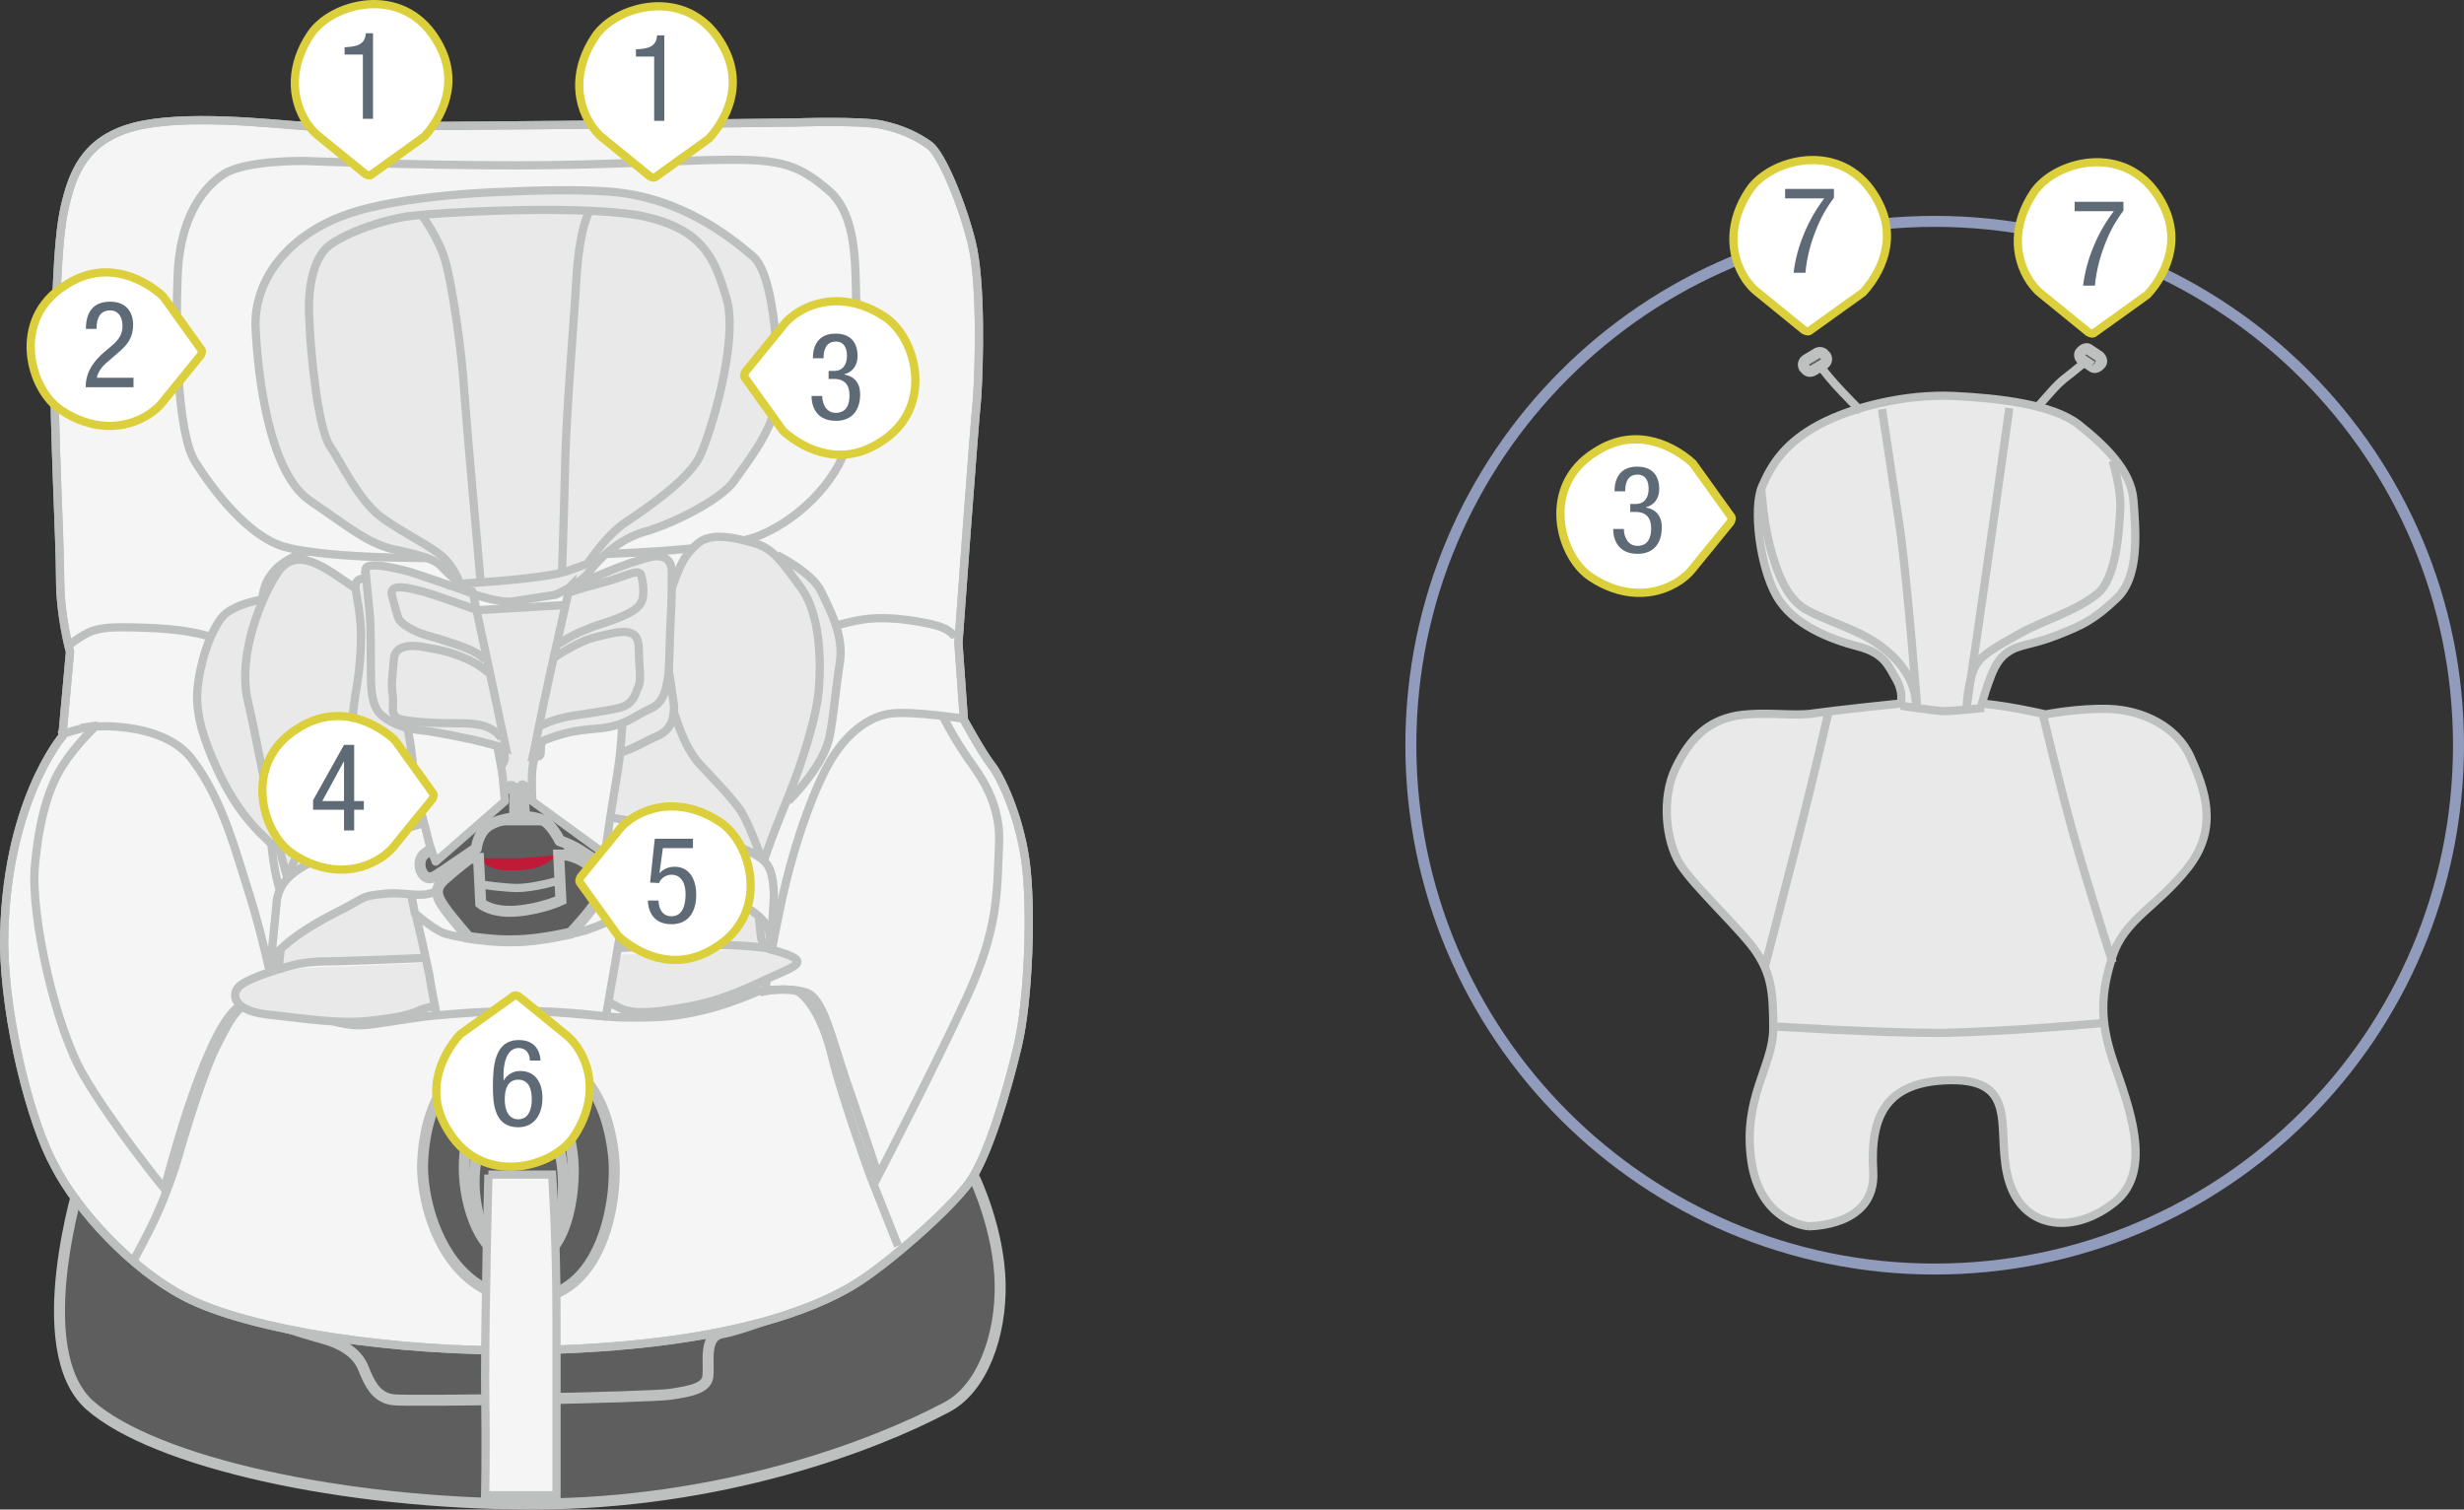 <?xml version="1.0" encoding="UTF-8"?>
<!DOCTYPE svg PUBLIC "-//W3C//DTD SVG 1.1//EN" "http://www.w3.org/Graphics/SVG/1.1/DTD/svg11.dtd">
<!-- Creator: CorelDRAW 2018 (64-Bit) -->
<svg xmlns="http://www.w3.org/2000/svg" xml:space="preserve" width="78.31mm" height="47.974mm" version="1.1" style="shape-rendering:geometricPrecision; text-rendering:geometricPrecision; image-rendering:optimizeQuality; fill-rule:evenodd; clip-rule:evenodd"
viewBox="0 0 89097.82 54583.05"
 xmlns:xlink="http://www.w3.org/1999/xlink">
 <rect x="0" y="0" width="89097.82" height="54583.05" fill="#333333" stroke="none"/>
 <defs>
  <style type="text/css">
   <![CDATA[
    .str5 {stroke:#DBD03B;stroke-width:297.87;stroke-miterlimit:10}
    .str1 {stroke:#BEBFBF;stroke-width:297.87;stroke-miterlimit:4}
    .str6 {stroke:#919BBC;stroke-width:397.08;stroke-miterlimit:10}
    .str0 {stroke:#BEBFBF;stroke-width:397.08;stroke-miterlimit:10}
    .str4 {stroke:#BEBFBF;stroke-width:297.87;stroke-linejoin:round;stroke-miterlimit:4}
    .str2 {stroke:#BEBFBF;stroke-width:297.87;stroke-linecap:round;stroke-linejoin:round;stroke-miterlimit:4}
    .str3 {stroke:#BEBFBF;stroke-width:397.08;stroke-linecap:round;stroke-linejoin:round;stroke-miterlimit:10}
    .fil1 {fill:none;fill-rule:nonzero}
    .fil6 {fill:#5E6A75;fill-rule:nonzero}
    .fil0 {fill:#5F5E5E;fill-rule:nonzero}
    .fil4 {fill:#BF1A38;fill-rule:nonzero}
    .fil3 {fill:#E9E9E9;fill-rule:nonzero}
    .fil2 {fill:whitesmoke;fill-rule:nonzero}
    .fil5 {fill:white;fill-rule:nonzero}
   ]]>
  </style>
 </defs>
 <g id="Слой_x0020_1">
  <path class="fil0" d="M2928.6 42630.53l32323.44 0c0,0 873.57,1826.56 913.28,3772.36 39.71,1866.38 -635.33,3812.07 -1945.8,4487.21 -2620.72,1389.77 -8140.34,3494.4 -14970.32,3494.4 -6830.09,0 -13660.07,-1509.01 -16002.95,-3573.82 -2263.35,-2025.21 -317.66,-8180.16 -317.66,-8180.16z"/>
  <path class="fil1 str0" d="M2928.6 42630.53l32323.44 0c0,0 873.57,1826.56 913.28,3772.36 39.71,1866.38 -635.33,3812.07 -1945.8,4487.21 -2620.72,1389.77 -8140.34,3494.4 -14970.32,3494.4 -6830.09,0 -13660.07,-1509.01 -16002.95,-3573.82 -2263.35,-2025.21 -317.66,-8180.16 -317.66,-8180.16z"/>
  <path class="fil0" d="M8964.42 47554.53c0,0 2104.63,675.03 2700.25,833.86 595.62,158.83 1230.94,476.49 1469.3,1072.11 238.25,595.62 476.49,1072.23 1072.11,1151.64 595.62,79.42 9252.27,-79.42 10046.43,-198.65 794.16,-119.12 1350.18,-238.25 1350.18,-714.74 39.71,-476.49 -158.83,-1389.77 516.2,-1508.9 675.03,-119.12 2342.88,-754.56 2779.66,-953.1l-19934.14 317.78z"/>
  <path class="fil1 str0" d="M8964.42 47554.53c0,0 2104.63,675.03 2700.25,833.86 595.62,158.83 1230.94,476.49 1469.3,1072.11 238.25,595.62 476.49,1072.23 1072.11,1151.64 595.62,79.42 9252.27,-79.42 10046.43,-198.65 794.16,-119.12 1350.18,-238.25 1350.18,-714.74 39.71,-476.49 -158.83,-1389.77 516.2,-1508.9 675.03,-119.12 2342.88,-754.56 2779.66,-953.1"/>
  <path class="fil2" d="M10870.51 4549.22c1111.82,79.42 17869.22,-119.12 17869.22,-119.12 0,0 2382.47,-79.42 3137.03,79.42 754.45,158.83 1310.36,436.79 1747.15,754.45 436.79,357.37 1151.64,2064.92 1509.01,3494.4 357.37,1429.6 277.95,4447.51 198.54,5638.74 -119.12,1151.53 -675.03,8855.19 -675.03,8855.19l198.54 2779.66c0,0 675.03,1230.94 992.7,1628.14 317.66,397.08 992.7,1786.85 1230.94,3454.7 238.25,1667.73 119.12,5043.12 -277.95,6710.85 -397.08,1667.84 -1072.11,3971.01 -1747.15,4924 -714.86,992.7 -3057.62,3057.62 -4288.68,3772.36 -1230.94,714.74 -4367.98,2184.05 -11674.56,2303.17 -4725.35,79.42 -10086.14,-714.74 -12429.01,-1945.8 -1905.98,-992.7 -3851.78,-3097.33 -4685.64,-4725.35 -873.57,-1588.43 -1786.97,-5241.66 -1826.67,-7981.62 0,-5082.83 2104.63,-7544.83 2104.63,-7544.83l277.95 -3057.62c0,0 -357.37,-1270.65 -357.37,-2620.83 0,-1389.77 -238.25,-5757.87 -198.54,-7624.14 39.71,-1866.38 79.42,-4566.63 357.37,-5797.57 277.95,-1231.06 714.74,-2462 2501.71,-2938.49 1786.85,-476.61 4963.6,-119.12 6035.82,-39.71z"/>
  <path class="fil1 str1" d="M10870.51 4549.22c1111.82,79.42 17869.22,-119.12 17869.22,-119.12 0,0 2382.47,-79.42 3137.03,79.42 754.45,158.83 1310.36,436.79 1747.15,754.45 436.79,357.37 1151.64,2064.92 1509.01,3494.4 357.37,1429.6 277.95,4447.51 198.54,5638.74 -119.12,1151.53 -675.03,8855.19 -675.03,8855.19l198.54 2779.66c0,0 675.03,1230.94 992.7,1628.14 317.66,397.08 992.7,1786.85 1230.94,3454.7 238.25,1667.73 119.12,5043.12 -277.95,6710.85 -397.08,1667.84 -1072.11,3971.01 -1747.15,4924 -714.86,992.7 -3057.62,3057.62 -4288.68,3772.36 -1230.94,714.74 -4367.98,2184.05 -11674.56,2303.17 -4725.35,79.42 -10086.14,-714.74 -12429.01,-1945.8 -1905.98,-992.7 -3851.78,-3097.33 -4685.64,-4725.35 -873.57,-1588.43 -1786.97,-5241.66 -1826.67,-7981.62 0,-5082.83 2104.63,-7544.83 2104.63,-7544.83l277.95 -3057.62c0,0 -357.37,-1270.65 -357.37,-2620.83 0,-1389.77 -238.25,-5757.87 -198.54,-7624.14 39.71,-1866.38 79.42,-4566.63 357.37,-5797.57 277.95,-1231.06 714.74,-2462 2501.71,-2938.49 1786.85,-476.61 4963.6,-119.12 6035.82,-39.71z"/>
  <path class="fil1 str1" d="M3444.8 26270.21c0,0 2501.71,-198.54 3534.23,1231.06 1072.11,1429.48 1548.61,3295.87 2064.81,4923.89 516.2,1628.14 953.1,3851.89 953.1,3851.89 0,0 -913.39,-278.07 -1469.3,198.54 -1230.94,1111.82 -2581.12,6512.32 -2581.12,6512.32 0,0 -1905.98,-2342.88 -2938.49,-4129.84 -1032.4,-1786.85 -1905.98,-5797.57 -1747.15,-7544.72 158.83,-1747.26 516.2,-2859.08 992.7,-3613.53 476.49,-754.56 1191.24,-1429.6 1191.24,-1429.6z"/>
  <path class="fil1 str1" d="M2134.44 26587.88c0,0 754.45,-277.95 1389.77,-357.37"/>
  <path class="fil1 str1" d="M11029.34 5819.87c0,0 -2144.34,-39.71 -2938.49,476.49 -794.16,516.2 -1588.43,1628.14 -1667.84,3653.24 -79.42,2025.21 -39.71,5678.45 635.44,6750.68 675.03,1072.11 1905.98,2660.54 3176.74,3057.62 1230.94,357.37 4129.73,476.49 7187.35,397.08 3057.62,-79.42 8418.41,-119.12 10046.43,-794.16 1628.14,-675.15 3017.91,-2263.46 3216.45,-3573.93 198.54,-1310.36 317.66,-3216.45 277.95,-4725.35 -39.71,-1509.01 39.71,-3256.16 -992.7,-4169.55 -1072.11,-913.28 -1667.84,-1151.53 -3891.48,-1111.82 -1032.52,0 -4129.84,198.54 -7346.29,198.54 -3851.78,0 -7703.55,-158.83 -7703.55,-158.83z"/>
  <path class="fil1 str1" d="M2491.81 23331.72c0,0 436.79,-357.37 833.86,-516.2 397.08,-119.12 675.15,-158.83 1866.38,-119.12 1310.36,39.71 2064.92,198.54 2620.83,397.08 595.62,238.25 1230.94,833.86 1429.48,952.99 198.54,119.12 397.08,238.25 397.08,238.25"/>
  <path class="fil1 str1" d="M11148.46 19956.44c0,0 -1747.26,317.66 -1667.84,1985.51 79.42,1667.73 79.42,3375.28 198.54,5678.45 119.12,2303.06 -158.83,6512.32 2660.54,6393.19 2819.37,-119.12 4010.72,-39.71 6671.15,-198.54 2660.54,-158.83 5479.91,-317.66 6313.89,-436.79 873.57,-119.12 2303.06,-794.27 2303.06,-3017.91 0,-2303.17 -198.54,-5916.81 -277.95,-7624.25 -79.42,-1707.55 -39.71,-2541.42 -1469.19,-2938.49"/>
  <path class="fil1 str1" d="M34100.4 25912.84c0,0 317.66,635.33 714.86,1230.94 357.37,595.73 1389.77,1628.14 1310.36,3375.39 -79.42,1747.15 0,3017.91 -1191.24,5599.03 -1191.35,2581.01 -3176.74,6393.19 -3176.74,6393.19 0,0 -595.73,-1826.67 -1151.64,-3414.99 -555.91,-1628.14 -833.86,-3017.91 -1469.19,-3216.56 -675.03,-198.54 -1469.3,-39.71 -1469.3,-39.71 0,0 119.12,-1032.4 595.62,-3256.16 476.61,-2223.64 1270.77,-4328.27 1866.38,-5241.66 595.62,-913.28 1350.18,-1469.19 2144.34,-1548.61 794.16,-79.42 2620.83,198.54 2620.83,198.54"/>
  <path class="fil1 str1" d="M34537.3 23053.76c0,0 -119.24,-317.66 -833.98,-476.49 -714.74,-158.83 -1707.44,-317.66 -2620.83,-158.83 -1310.36,238.25 -3732.65,1151.53 -3732.65,1151.53"/>
  <path class="fil1 str1" d="M4874.39 45489.61c0,0 476.49,-873.69 714.74,-1389.89 238.25,-516.2 595.62,-1350.07 913.28,-2462 317.66,-1111.82 913.39,-2978.2 1310.47,-3772.36 397.08,-754.45 714.74,-1548.61 1429.48,-1707.44 714.86,-158.95 953.1,158.83 953.1,158.83 0,0 595.62,277.95 1111.82,397.08 516.2,119.12 1230.94,476.49 2184.05,317.66 952.99,-119.12 2422.18,-436.79 4606.22,-476.49 2184.05,-39.71 3494.4,238.25 4685.75,238.25 1230.94,0 1707.44,-39.71 2700.25,-277.95 992.7,-238.25 1945.68,-675.15 1945.68,-675.15 0,0 1191.35,-158.83 1469.3,39.71 277.95,198.65 833.86,833.98 1191.24,2342.88 357.37,1469.3 1389.89,4328.38 1389.89,4328.38l992.7 2501.71"/>
  <path class="fil1 str1" d="M10870.51 4549.22c1111.82,79.42 17869.22,-119.12 17869.22,-119.12 0,0 2382.47,-79.42 3137.03,79.42 754.45,158.83 1310.36,436.79 1747.15,754.45 436.79,357.37 1151.64,2064.92 1509.01,3494.4 357.37,1429.6 277.95,4447.51 198.54,5638.74 -119.12,1151.53 -675.03,8855.19 -675.03,8855.19l198.54 2779.66c0,0 675.03,1230.94 992.7,1628.14 317.66,397.08 992.7,1786.85 1230.94,3454.7 238.25,1667.73 119.12,5043.12 -277.95,6710.85 -397.08,1667.84 -1072.11,3971.01 -1747.15,4924 -714.86,992.7 -3057.62,3057.62 -4288.68,3772.36 -1230.94,714.74 -4367.98,2184.05 -11674.56,2303.17 -4725.35,79.42 -10086.14,-714.74 -12429.01,-1945.8 -1905.98,-992.7 -3851.78,-3097.33 -4685.64,-4725.35 -873.57,-1588.43 -1786.97,-5241.66 -1826.67,-7981.62 0,-5082.83 2104.63,-7544.83 2104.63,-7544.83l277.95 -3057.62c0,0 -357.37,-1270.65 -357.37,-2620.83 0,-1389.77 -238.25,-5757.87 -198.54,-7624.14 39.71,-1866.38 79.42,-4566.63 357.37,-5797.57 277.95,-1231.06 714.74,-2462 2501.71,-2938.49 1786.85,-476.61 4963.6,-119.12 6035.82,-39.71z"/>
  <path class="fil0" d="M18693.18 37984.49c2660.54,0 3335.57,2303.17 3494.52,3812.18 158.83,1508.9 -357.48,5162.13 -3137.15,5162.13 -2779.55,0 -3772.36,-3057.62 -3772.36,-4804.76 39.71,-1786.97 754.45,-4169.55 3414.99,-4169.55z"/>
  <path class="fil1 str0" d="M18693.18 37984.49c2660.54,0 3335.57,2303.17 3494.52,3812.18 158.83,1508.9 -357.48,5162.13 -3137.15,5162.13 -2779.55,0 -3772.36,-3057.62 -3772.36,-4804.76 39.71,-1786.97 754.45,-4169.55 3414.99,-4169.55z"/>
  <path class="fil1 str0" d="M18732.89 39294.96c1509.01,0 1906.09,1628.02 1985.51,2700.25 79.42,1072.11 -198.54,3653.24 -1786.97,3653.24 -1588.31,0 -2144.22,-2144.34 -2144.22,-3414.99 0,-1270.77 436.79,-2938.49 1945.68,-2938.49z"/>
  <path class="fil1 str0" d="M18732.89 40168.53c1270.77,0 1588.43,1429.48 1628.14,2342.88 79.42,913.28 -158.83,3176.74 -1469.3,3176.74 -1310.36,0 -1747.15,-1866.38 -1747.15,-2938.49 0,-1072.23 357.37,-2581.12 1588.31,-2581.12z"/>
  <path class="fil2" d="M17660.78 42471.7l2303.17 0c0,0 158.83,2183.93 158.83,5122.54 0,2938.49 0,6472.61 0,6472.61l-2581.12 0c0,0 39.71,-1310.47 0,-4169.55 0,-2859.08 119.12,-7425.6 119.12,-7425.6z"/>
  <path class="fil1 str1" d="M17660.78 42471.7l2303.17 0c0,0 158.83,2183.93 158.83,5122.54 0,2938.49 0,6472.61 0,6472.61l-2581.12 0c0,0 39.71,-1310.47 0,-4169.55 0,-2859.08 119.12,-7425.6 119.12,-7425.6z"/>
  <path class="fil3" d="M10076.35 30797.14c-357.48,-476.49 -1389.89,-1032.52 -2342.88,-3256.16 -277.95,-635.44 -675.03,-1628.14 -595.62,-2581.12 79.42,-953.1 436.79,-2064.92 873.57,-2620.83 397.08,-516.2 1548.61,-675.03 1548.61,-675.03l516.32 9133.15z"/>
  <path class="fil1 str1" d="M10076.35 30797.14c-357.48,-476.49 -1389.89,-1032.52 -2342.88,-3256.16 -277.95,-635.44 -675.03,-1628.14 -595.62,-2581.12 79.42,-953.1 436.79,-2064.92 873.57,-2620.83 397.08,-516.2 1548.61,-675.03 1548.61,-675.03"/>
  <path class="fil3" d="M28104.28 20075.56c0,0 1270.77,635.33 1588.43,1310.36 317.66,675.15 833.86,1588.43 675.03,2581.12 -158.83,992.81 -238.25,2104.63 -397.08,2779.66 -277.95,1072.23 -1469.19,2223.75 -1469.19,2223.75l-397.19 -8894.9z"/>
  <path class="fil1 str1" d="M28104.28 20075.56c0,0 1270.77,635.33 1588.43,1310.36 317.66,675.15 833.86,1588.43 675.03,2581.12 -158.83,992.81 -238.25,2104.63 -397.08,2779.66 -277.95,1072.23 -1469.19,2223.75 -1469.19,2223.75"/>
  <path class="fil3" d="M18574.06 21743.41c516.2,-79.42 1509.01,-238.36 1509.01,-238.36 0,0 913.28,-397.08 1230.94,-833.86 317.66,-436.79 1032.52,-1151.53 1945.8,-1429.48 913.28,-238.25 2819.37,-1151.64 3295.87,-1866.38 476.49,-675.03 1389.77,-1826.67 1508.9,-2859.08 119.12,-1032.4 0,-4526.92 -833.86,-5241.66 -833.86,-714.74 -2620.83,-2144.34 -5162.25,-2342.88 -1508.9,-119.12 -3732.65,0 -3732.65,0 0,0 -3732.65,79.42 -5837.28,833.98 -2104.52,754.45 -3335.57,2382.58 -3256.16,4090.02 79.42,1707.55 476.49,5201.96 1945.8,6234.36 1508.9,1032.52 2064.92,1509.01 2938.49,1747.26 873.57,198.54 1548.61,317.66 1866.27,675.03 317.78,357.37 1072.23,952.99 1072.23,952.99 0,0 992.7,357.48 1508.9,278.07z"/>
  <path class="fil1 str1" d="M18574.06 21743.41c516.2,-79.42 1509.01,-238.36 1509.01,-238.36 0,0 913.28,-397.08 1230.94,-833.86 317.66,-436.79 1032.52,-1151.53 1945.8,-1429.48 913.28,-238.25 2819.37,-1151.64 3295.87,-1866.38 476.49,-675.03 1389.77,-1826.67 1508.9,-2859.08 119.12,-1032.4 0,-4526.92 -833.86,-5241.66 -833.86,-714.74 -2620.83,-2144.34 -5162.25,-2342.88 -1508.9,-119.12 -3732.65,0 -3732.65,0 0,0 -3732.65,79.42 -5837.28,833.98 -2104.52,754.45 -3335.57,2382.58 -3256.16,4090.02 79.42,1707.55 476.49,5201.96 1945.8,6234.36 1508.9,1032.52 2064.92,1509.01 2938.49,1747.26 873.57,198.54 1548.61,317.66 1866.27,675.03 317.78,357.37 1072.23,952.99 1072.23,952.99 0,0 992.7,357.48 1508.9,278.07z"/>
  <path class="fil3" d="M14881.11 7805.38c-992.7,119.12 -2342.88,595.62 -2978.2,1072.11 -595.62,476.49 -794.16,1588.43 -714.74,2739.96 39.71,1151.53 317.66,3931.19 754.45,4526.92 397.08,595.62 1032.52,1945.68 1826.67,2541.3 794.16,595.73 1945.68,1111.93 2342.88,1548.72 397.08,436.79 516.2,873.57 516.2,873.57 0,0 1310.36,-79.42 2064.81,-158.83 714.86,-79.42 1429.6,-158.83 1866.38,-317.66 436.79,-158.83 675.03,-238.25 675.03,-238.25 0,0 675.03,-1032.4 1389.89,-1508.9 714.74,-476.61 2223.64,-1509.01 2660.54,-2342.88 397.08,-794.27 1429.48,-4209.26 992.7,-5718.16 -436.79,-1509.01 -873.57,-2620.83 -3295.87,-3057.62 -2422.29,-357.37 -7108.05,-79.42 -8100.74,39.71z"/>
  <path class="fil1 str1" d="M14881.11 7805.38c-992.7,119.12 -2342.88,595.62 -2978.2,1072.11 -595.62,476.49 -794.16,1588.43 -714.74,2739.96 39.71,1151.53 317.66,3931.19 754.45,4526.92 397.08,595.62 1032.52,1945.68 1826.67,2541.3 794.16,595.73 1945.68,1111.93 2342.88,1548.72 397.08,436.79 516.2,873.57 516.2,873.57 0,0 1310.36,-79.42 2064.81,-158.83 714.86,-79.42 1429.6,-158.83 1866.38,-317.66 436.79,-158.83 675.03,-238.25 675.03,-238.25 0,0 675.03,-1032.4 1389.89,-1508.9 714.74,-476.61 2223.64,-1509.01 2660.54,-2342.88 397.08,-794.27 1429.48,-4209.26 992.7,-5718.16 -436.79,-1509.01 -873.57,-2620.83 -3295.87,-3057.62 -2422.29,-357.37 -7108.05,-79.42 -8100.74,39.71z"/>
  <path class="fil3" d="M15238.49 7765.67c0,0 635.33,833.86 873.69,1707.44 238.25,833.98 595.62,3256.16 675.03,4685.75 119.12,1628.02 595.62,6909.39 595.62,6909.39l-2144.34 -13302.59z"/>
  <path class="fil1 str1" d="M15238.49 7765.67c0,0 635.33,833.86 873.69,1707.44 238.25,833.98 595.62,3256.16 675.03,4685.75 119.12,1628.02 595.62,6909.39 595.62,6909.39"/>
  <path class="fil3" d="M21314.01 7646.55c0,0 -357.37,516.2 -476.49,2501.71 -79.42,1429.48 -357.37,4725.35 -397.08,6472.61 -39.71,1747.15 -119.12,4129.73 -119.12,4129.73l992.7 -13104.05z"/>
  <path class="fil1 str1" d="M21314.01 7646.55c0,0 -357.37,516.2 -476.49,2501.71 -79.42,1429.48 -357.37,4725.35 -397.08,6472.61 -39.71,1747.15 -119.12,4129.73 -119.12,4129.73"/>
  <path class="fil3" d="M17303.41 22061.07l-3097.33 -119.12 -1310.47 -635.44c0,0 -277.95,-198.54 -873.57,-595.62 -635.33,-397.08 -1429.48,-833.86 -1985.39,0 -556.02,833.86 -1469.3,2938.49 -1072.23,4646.05 397.08,1747.15 516.2,2620.83 833.86,4010.61 158.95,675.03 278.07,1231.06 397.19,1667.84 119.12,476.49 198.54,714.74 198.54,714.74l-317.66 3295.87c0,0 -953.1,277.95 -1350.18,555.91 -397.08,277.95 -357.37,913.39 873.57,1072.23 1469.3,158.83 2620.83,357.37 3732.77,238.25 1111.82,-119.12 1548.61,-238.25 1866.27,-397.08 198.54,-79.42 436.79,-119.12 436.79,-119.12l6154.94 -198.54c0,0 198.54,0 595.73,238.25 516.2,277.95 1429.48,158.83 2501.59,-39.71 1072.23,-198.54 1906.09,-556.02 2660.54,-913.39 754.45,-357.37 1389.89,-555.91 1270.77,-754.45 -119.12,-198.54 -833.98,-357.37 -953.1,-397.08 -119.12,-39.71 -317.66,-119.12 -357.37,-516.2 -39.71,-397.08 -119.12,-913.39 -119.12,-1588.43 0,-675.03 595.62,-2144.34 1111.93,-3414.99 516.2,-1270.65 1032.4,-2898.79 1111.82,-3931.19 79.42,-1032.52 39.71,-2660.54 -635.33,-3613.64 -714.86,-952.99 -992.81,-1429.48 -1707.55,-1628.02 -675.03,-198.54 -1548.61,-397.08 -2025.21,0 -476.49,397.08 -635.33,794.16 -794.16,1191.24 -158.83,397.08 -277.95,833.98 -277.95,833.98l-4169.44 238.25 -2700.25 158.83z"/>
  <path class="fil1 str1" d="M17303.41 22061.07l-3097.33 -119.12 -1310.47 -635.44c0,0 -277.95,-198.54 -873.57,-595.62 -635.33,-397.08 -1429.48,-833.86 -1985.39,0 -556.02,833.86 -1469.3,2938.49 -1072.23,4646.05 397.08,1747.15 516.2,2620.83 833.86,4010.61 158.95,675.03 278.07,1231.06 397.19,1667.84 119.12,476.49 198.54,714.74 198.54,714.74l-317.66 3295.87c0,0 -953.1,277.95 -1350.18,555.91 -397.08,277.95 -357.37,913.39 873.57,1072.23 1469.3,158.83 2620.83,357.37 3732.77,238.25 1111.82,-119.12 1548.61,-238.25 1866.27,-397.08 198.54,-79.42 436.79,-119.12 436.79,-119.12l6154.94 -198.54c0,0 198.54,0 595.73,238.25 516.2,277.95 1429.48,158.83 2501.59,-39.71 1072.23,-198.54 1906.09,-556.02 2660.54,-913.39 754.45,-357.37 1389.89,-555.91 1270.77,-754.45 -119.12,-198.54 -833.98,-357.37 -953.1,-397.08 -119.12,-39.71 -317.66,-119.12 -357.37,-516.2 -39.71,-397.08 -119.12,-913.39 -119.12,-1588.43 0,-675.03 595.62,-2144.34 1111.93,-3414.99 516.2,-1270.65 1032.4,-2898.79 1111.82,-3931.19 79.42,-1032.52 39.71,-2660.54 -635.33,-3613.64 -714.86,-952.99 -992.81,-1429.48 -1707.55,-1628.02 -675.03,-198.54 -1548.61,-397.08 -2025.21,0 -476.49,397.08 -635.33,794.16 -794.16,1191.24 -158.83,397.08 -277.95,833.98 -277.95,833.98l-4169.44 238.25 -2700.25 158.83z"/>
  <path class="fil3" d="M10354.31 31789.83c0,0 595.62,-1469.19 1032.4,-2064.92 436.79,-595.62 1191.24,-1429.48 1508.9,-2104.52 1111.93,-2501.71 1350.18,-5638.74 1350.18,-5638.74l-3891.48 9808.18z"/>
  <path class="fil1 str1" d="M10354.31 31789.83c0,0 595.62,-1469.19 1032.4,-2064.92 436.79,-595.62 1191.24,-1429.48 1508.9,-2104.52 1111.93,-2501.71 1350.18,-5638.74 1350.18,-5638.74"/>
  <path class="fil3" d="M23696.6 21743.41c0,0 397.08,3137.03 675.03,4010.61 277.95,873.57 555.91,1508.9 1032.52,1985.51 476.49,516.2 1032.4,1072.11 1389.77,1588.31 397.08,675.03 635.33,1509.01 873.57,1985.51l-3970.9 -9569.93z"/>
  <path class="fil1 str1" d="M23696.6 21743.41c0,0 397.08,3137.03 675.03,4010.61 277.95,873.57 555.91,1508.9 1032.52,1985.51 476.49,516.2 1032.4,1072.11 1389.77,1588.31 397.08,675.03 635.33,1509.01 873.57,1985.51"/>
  <path class="fil2" d="M27786.62 34291.54c0,0 -754.45,-119.12 -1707.44,-119.12 -953.1,0 -2898.79,39.71 -7068.34,277.95 -4169.44,238.25 -6988.81,317.66 -7505.01,317.66 -833.86,39.71 -1389.77,277.95 -1389.77,277.95l17670.56 -754.45z"/>
  <path class="fil1 str1" d="M27786.62 34291.54c0,0 -754.45,-119.12 -1707.44,-119.12 -953.1,0 -2898.79,39.71 -7068.34,277.95 -4169.44,238.25 -6988.81,317.66 -7505.01,317.66 -833.86,39.71 -1389.77,277.95 -1389.77,277.95"/>
  <path class="fil2" d="M22902.44 31472.17c0,0 -277.95,1230.94 -357.37,1747.26 -119.12,555.91 -119.12,516.2 -277.95,1469.19 -158.95,913.28 -357.48,2064.92 -357.48,2064.92 0,0 -1469.19,-198.54 -3017.91,-198.54 -1548.61,0 -3097.33,158.83 -3097.33,158.83 0,0 -198.54,-953.1 -277.95,-1509.01 -119.12,-555.91 -317.66,-1469.19 -476.49,-2104.63 -158.83,-675.03 -317.66,-1548.61 -317.66,-1548.61l1389.89 -714.74 5559.21 0 1231.06 635.33z"/>
  <path class="fil1 str2" d="M22902.44 31472.17c0,0 -277.95,1230.94 -357.37,1747.26 -119.12,555.91 -119.12,516.2 -277.95,1469.19 -158.95,913.28 -357.48,2064.92 -357.48,2064.92 0,0 -1469.19,-198.54 -3017.91,-198.54 -1548.61,0 -3097.33,158.83 -3097.33,158.83 0,0 -198.54,-953.1 -277.95,-1509.01 -119.12,-555.91 -317.66,-1469.19 -476.49,-2104.63 -158.83,-675.03 -317.66,-1548.61 -317.66,-1548.61l1389.89 -714.74 5559.21 0 1231.06 635.33z"/>
  <path class="fil2" d="M15000.24 33020.78c0,0 635.33,556.02 1032.4,714.86 397.19,158.83 1707.55,317.66 2541.42,317.66 833.98,0 2422.29,-317.66 2779.66,-476.49 357.37,-119.12 1191.35,-476.61 1270.77,-635.44 79.42,-198.54 119.12,-516.2 158.83,-873.57 39.71,-317.66 79.42,-516.2 79.42,-516.2l-1350.18 -357.37 0 1270.65 -1826.56 794.27 -1747.26 39.71 -1707.44 -516.32 -317.78 -754.45 -158.83 -357.37 -675.03 238.25 -238.25 277.95 158.83 833.86z"/>
  <path class="fil1 str2" d="M15000.24 33020.78c0,0 635.33,556.02 1032.4,714.86 397.19,158.83 1707.55,317.66 2541.42,317.66 833.98,0 2422.29,-317.66 2779.66,-476.49 357.37,-119.12 1191.35,-476.61 1270.77,-635.44 79.42,-198.54 119.12,-516.2 158.83,-873.57 39.71,-317.66 79.42,-516.2 79.42,-516.2l-1350.18 -357.37 0 1270.65 -1826.56 794.27 -1747.26 39.71 -1707.44 -516.32 -317.78 -754.45 -158.83 -357.37 -675.03 238.25 -238.25 277.95 158.83 833.86z"/>
  <path class="fil2" d="M15317.9 29764.62c0,0 -992.7,277.95 -1667.73,516.32 -635.33,238.25 -1866.38,675.03 -2342.88,873.57 -436.79,198.54 -913.28,516.2 -1111.82,873.57 -198.54,357.37 -198.54,635.33 -198.54,675.03l-238.36 2422.29c0,0 0,-317.66 238.36,-635.33 238.25,-317.66 992.7,-913.28 2104.52,-1469.3 1111.93,-555.91 913.39,-595.62 1548.72,-675.03 635.33,-79.42 754.45,-39.71 1310.36,0 555.91,39.71 833.86,-79.42 913.28,-277.95 79.42,-198.54 119.12,-317.66 119.12,-317.66l-675.03 -1985.51z"/>
  <path class="fil1 str2" d="M15317.9 29764.62c0,0 -992.7,277.95 -1667.73,516.32 -635.33,238.25 -1866.38,675.03 -2342.88,873.57 -436.79,198.54 -913.28,516.2 -1111.82,873.57 -198.54,357.37 -198.54,635.33 -198.54,675.03l-238.36 2422.29c0,0 0,-317.66 238.36,-635.33 238.25,-317.66 992.7,-913.28 2104.52,-1469.3 1111.93,-555.91 913.39,-595.62 1548.72,-675.03 635.33,-79.42 754.45,-39.71 1310.36,0 555.91,39.71 833.86,-79.42 913.28,-277.95 79.42,-198.54 119.12,-317.66 119.12,-317.66"/>
  <path class="fil2" d="M22108.17 29566.08c0,0 1469.3,238.25 2342.88,436.79 873.69,198.54 2104.63,516.32 2581.12,754.56 476.49,238.25 714.74,397.08 833.86,754.45 119.12,357.37 119.12,913.28 119.12,913.28l-119.12 1906.09c0,0 0,-397.08 -79.42,-714.74 -79.42,-277.95 -436.79,-635.44 -992.7,-913.39 -675.03,-317.66 -1985.51,-555.91 -2898.79,-595.62 -913.28,-39.71 -1389.77,39.71 -1747.26,0 -357.37,-39.71 -635.33,-476.49 -635.33,-476.49l595.62 -2064.92z"/>
  <path class="fil1 str2" d="M22108.17 29566.08c0,0 1469.3,238.25 2342.88,436.79 873.69,198.54 2104.63,516.32 2581.12,754.56 476.49,238.25 714.74,397.08 833.86,754.45 119.12,357.37 119.12,913.28 119.12,913.28l-119.12 1906.09c0,0 0,-397.08 -79.42,-714.74 -79.42,-277.95 -436.79,-635.44 -992.7,-913.39 -675.03,-317.66 -1985.51,-555.91 -2898.79,-595.62 -913.28,-39.71 -1389.77,39.71 -1747.26,0 -357.37,-39.71 -635.33,-476.49 -635.33,-476.49"/>
  <polygon class="fil0" points="16906.33,29645.5 20599.27,29645.5 20599.27,33179.72 16906.33,33179.72 "/>
  <polygon class="fil1 str3" points="16906.33,29645.5 20599.27,29645.5 20599.27,33179.72 16906.33,33179.72 "/>
  <path class="fil4" d="M18335.81 31472.17c436.79,0 794.27,0 1111.93,-119.12 317.66,-79.42 714.74,-436.79 714.74,-436.79 0,0 -1191.35,119.12 -1509.01,119.12 -516.2,0 -1350.07,0 -1350.07,0 0,0 317.66,436.79 1032.4,436.79z"/>
  <path class="fil0" d="M16946.04 33894.46c0,0 -595.62,-675.03 -873.57,-1072.23 -278.07,-397.08 -397.19,-675.03 0,-1032.4 397.08,-357.37 913.28,-754.45 913.28,-754.45l317.66 0 79.42 1628.02c0,0 397.08,357.37 1310.36,277.95 913.39,-79.42 1588.43,-397.08 1588.43,-397.08l-79.42 -1628.02 277.95 0c0,0 476.49,79.42 833.86,397.08 357.37,317.66 635.33,714.74 317.66,1191.24 -277.95,476.49 -992.7,1231.06 -992.7,1231.06 0,0 -1151.53,277.95 -1985.51,277.95 -714.74,39.71 -1707.44,-119.12 -1707.44,-119.12z"/>
  <path class="fil1 str0" d="M16946.04 33894.46c0,0 -595.62,-675.03 -873.57,-1072.23 -278.07,-397.08 -397.19,-675.03 0,-1032.4 397.08,-357.37 913.28,-754.45 913.28,-754.45l317.66 0 79.42 1628.02c0,0 397.08,357.37 1310.36,277.95 913.39,-79.42 1588.43,-397.08 1588.43,-397.08l-79.42 -1628.02 277.95 0c0,0 476.49,79.42 833.86,397.08 357.37,317.66 635.33,714.74 317.66,1191.24 -277.95,476.49 -992.7,1231.06 -992.7,1231.06 0,0 -1151.53,277.95 -1985.51,277.95 -714.74,39.71 -1707.44,-119.12 -1707.44,-119.12z"/>
  <path class="fil0" d="M18335.81 28493.97c-198.54,158.83 -2620.83,2104.63 -2978.2,2382.58 -357.37,238.25 -119.12,1111.82 397.08,794.16 198.54,-119.12 1469.3,-992.7 1469.3,-992.7 0,0 39.71,-397.08 277.95,-675.15 277.95,-357.37 1111.82,-436.79 1111.82,-436.79l0 -992.7c0,-39.71 -79.42,-238.25 -277.95,-79.42z"/>
  <path class="fil1 str3" d="M18335.81 28493.97c-198.54,158.83 -2620.83,2104.63 -2978.2,2382.58 -357.37,238.25 -119.12,1111.82 397.08,794.16 198.54,-119.12 1469.3,-992.7 1469.3,-992.7 0,0 39.71,-397.08 277.95,-675.15 277.95,-357.37 1111.82,-436.79 1111.82,-436.79l0 -992.7c0,-39.71 -79.42,-238.25 -277.95,-79.42z"/>
  <path class="fil0" d="M18891.72 28414.55l79.42 1111.82c0,0 317.78,0 635.44,119.12 317.66,119.12 635.33,754.56 635.33,754.56 0,0 476.49,158.83 873.57,436.79 317.66,198.54 555.91,357.37 635.33,397.08 436.9,198.54 714.86,-397.08 516.32,-635.33 -238.36,-238.25 -3375.39,-2184.05 -3375.39,-2184.05z"/>
  <path class="fil1 str3" d="M18891.72 28414.55l79.42 1111.82c0,0 317.78,0 635.44,119.12 317.66,119.12 635.33,754.56 635.33,754.56 0,0 476.49,158.83 873.57,436.79 317.66,198.54 555.91,357.37 635.33,397.08 436.9,198.54 714.86,-397.08 516.32,-635.33 -238.36,-238.25 -3375.39,-2184.05 -3375.39,-2184.05z"/>
  <path class="fil1 str2" d="M17422.53 31988.37c0,0 833.86,119.12 1270.65,119.12 635.44,0 1548.72,-277.95 1548.72,-277.95"/>
  <path class="fil3" d="M14682.58 20988.84c0,0 -1230.94,-79.42 -1469.19,-79.42 -198.54,0 -397.19,79.42 -357.48,357.37 39.71,317.66 198.65,992.81 198.65,1707.55 0,714.74 -79.42,1469.19 -198.65,2104.63 -79.42,635.33 -317.66,1508.9 556.02,1866.27 873.57,357.37 2382.47,635.44 3057.62,794.27 675.03,158.83 1270.65,158.83 1429.48,79.42 158.83,-79.42 357.37,-198.54 357.37,-436.79 0,-119.24 -1191.24,-5996.23 -1191.24,-5996.23 0,0 -1866.38,-436.79 -2382.58,-397.08z"/>
  <path class="fil1 str1" d="M14682.58 20988.84c0,0 -1230.94,-79.42 -1469.19,-79.42 -198.54,0 -397.19,79.42 -357.48,357.37 39.71,317.66 198.65,992.81 198.65,1707.55 0,714.74 -79.42,1469.19 -198.65,2104.63 -79.42,635.33 -317.66,1508.9 556.02,1866.27 873.57,357.37 2382.47,635.44 3057.62,794.27 675.03,158.83 1270.65,158.83 1429.48,79.42 158.83,-79.42 357.37,-198.54 357.37,-436.79 0,-119.24 -1191.24,-5996.23 -1191.24,-5996.23 0,0 -1866.38,-436.79 -2382.58,-397.08z"/>
  <path class="fil2" d="M14682.58 25992.26c0,0 119.12,714.74 158.83,913.28 39.71,198.54 158.83,1548.72 277.95,1985.51 79.42,436.79 277.95,1072.11 357.37,1429.6 79.42,357.37 277.95,833.86 277.95,833.86l2501.71 -2184.05c0,0 -39.71,-476.49 -79.42,-873.57 -39.71,-397.08 -317.66,-1707.55 -317.66,-1707.55l-3176.74 -397.08z"/>
  <path class="fil1 str2" d="M14682.58 25992.26c0,0 119.12,714.74 158.83,913.28 39.71,198.54 158.83,1548.72 277.95,1985.51 79.42,436.79 277.95,1072.11 357.37,1429.6 79.42,357.37 277.95,833.86 277.95,833.86l2501.71 -2184.05c0,0 -39.71,-476.49 -79.42,-873.57 -39.71,-397.08 -317.66,-1707.55 -317.66,-1707.55l-3176.74 -397.08z"/>
  <path class="fil3" d="M13213.38 20591.76c0,0 119.12,1270.77 158.83,1628.14 39.71,357.37 39.71,1667.73 39.71,2104.52 0,436.9 0,1191.35 357.37,1509.01 238.25,238.25 714.74,476.49 1310.36,555.91 476.49,39.71 1270.77,198.54 1826.67,317.66 436.79,79.42 1389.77,357.37 1389.77,357.37l-1191.24 -5599.03c0,0 -1786.97,-635.33 -2303.17,-794.16 -476.49,-119.12 -1548.61,-397.08 -1588.31,-79.42z"/>
  <path class="fil1 str1" d="M13213.38 20591.76c0,0 119.12,1270.77 158.83,1628.14 39.71,357.37 39.71,1667.73 39.71,2104.52 0,436.9 0,1191.35 357.37,1509.01 238.25,238.25 714.74,476.49 1310.36,555.91 476.49,39.71 1270.77,198.54 1826.67,317.66 436.79,79.42 1389.77,357.37 1389.77,357.37l-1191.24 -5599.03c0,0 -1786.97,-635.33 -2303.17,-794.16 -476.49,-119.12 -1548.61,-397.08 -1588.31,-79.42z"/>
  <path class="fil3" d="M23974.55 22894.93c0,0 357.37,2263.46 397.08,2620.83 0,357.37 -39.71,873.57 -635.33,1111.82 -555.91,238.25 -952.99,555.91 -1707.55,675.03 -754.45,119.24 -1191.24,317.78 -1786.85,278.07 -635.33,-39.71 -992.7,-158.83 -992.7,-158.83l158.83 -675.15 4566.52 -3851.78z"/>
  <path class="fil1 str1" d="M23974.55 22894.93c0,0 357.37,2263.46 397.08,2620.83 0,357.37 -39.71,873.57 -635.33,1111.82 -555.91,238.25 -952.99,555.91 -1707.55,675.03 -754.45,119.24 -1191.24,317.78 -1786.85,278.07 -635.33,-39.71 -992.7,-158.83 -992.7,-158.83l158.83 -675.15 4566.52 -3851.78z"/>
  <path class="fil2" d="M22505.36 26111.38c0,0 -39.71,952.99 -158.83,1707.55 -119.12,714.74 -317.78,1945.68 -357.48,2263.35 -39.71,317.78 -119.12,794.27 -119.12,794.27l-2620.72 -1906.09c0,0 -39.71,-714.74 0,-1151.53 39.71,-436.79 317.66,-1231.06 317.66,-1231.06l2938.49 -476.49z"/>
  <path class="fil1 str2" d="M22505.36 26111.38c0,0 -39.71,952.99 -158.83,1707.55 -119.12,714.74 -317.78,1945.68 -357.48,2263.35 -39.71,317.78 -119.12,794.27 -119.12,794.27l-2620.72 -1906.09c0,0 -39.71,-714.74 0,-1151.53 39.71,-436.79 317.66,-1231.06 317.66,-1231.06"/>
  <path class="fil3" d="M20599.27 21227.09c0,0 992.7,-397.08 1469.19,-595.62 476.61,-198.54 953.1,-357.37 1389.89,-476.49 436.79,-119.12 833.86,0 833.86,516.2 0,555.91 0,1032.52 -39.71,1707.55 -39.71,675.03 -39.71,1508.9 -79.42,1985.39 -79.42,476.61 -119.12,1032.52 -675.03,1270.77 -555.91,238.25 -873.57,635.33 -1945.8,714.74 -1072.11,79.42 -1469.19,277.95 -1826.56,397.08 -357.37,119.12 39.71,714.86 -397.08,595.62 -158.83,39.82 1270.65,-6115.24 1270.65,-6115.24z"/>
  <path class="fil1 str1" d="M20599.27 21227.09c0,0 992.7,-397.08 1469.19,-595.62 476.61,-198.54 953.1,-357.37 1389.89,-476.49 436.79,-119.12 833.86,0 833.86,516.2 0,555.91 0,1032.52 -39.71,1707.55 -39.71,675.03 -39.71,1508.9 -79.42,1985.39 -79.42,476.61 -119.12,1032.52 -675.03,1270.77 -555.91,238.25 -873.57,635.33 -1945.8,714.74 -1072.11,79.42 -1469.19,277.95 -1826.56,397.08 -357.37,119.12 39.71,714.86 -397.08,595.62 -158.83,39.82 1270.65,-6115.24 1270.65,-6115.24z"/>
  <path class="fil1 str4" d="M17144.58 22021.36c0,0 -1429.6,-516.32 -1866.38,-635.44 -476.49,-119.12 -1191.24,-317.66 -1111.82,119.12 119.12,436.9 198.54,794.27 277.95,913.39 79.42,119.12 436.79,397.08 992.7,555.91 595.62,158.83 1429.6,436.79 1707.55,595.62 317.66,158.83 397.08,317.66 397.08,317.66"/>
  <path class="fil1 str4" d="M17660.78 24324.42c0,0 -397.08,-357.37 -833.86,-516.2 -436.79,-198.54 -913.39,-317.66 -1429.6,-397.08 -516.2,-119.12 -1111.82,-79.42 -1151.53,397.08 -39.71,476.49 -119.12,992.81 -39.71,1350.18 39.71,357.37 -119.12,714.74 238.25,833.86 357.37,119.12 1389.77,158.83 1906.09,158.83 516.2,0 952.99,0 1310.36,158.83 357.37,158.83 476.49,397.08 476.49,397.08"/>
  <path class="fil1 str4" d="M20480.15 21465.34c397.08,-158.83 1032.4,-317.66 1588.31,-476.49 556.02,-158.83 1032.52,-436.79 1111.93,-198.54 79.42,238.25 119.12,714.74 39.71,913.39 -79.42,198.54 -198.54,357.37 -754.45,595.62 -556.02,238.25 -635.44,198.54 -1310.47,476.49 -675.03,277.95 -794.16,436.79 -992.7,516.2"/>
  <path class="fil1 str4" d="M20043.36 23768.51c317.66,-198.54 952.99,-595.62 1429.48,-714.74 476.49,-119.12 953.1,-238.25 1191.35,-198.54 238.25,39.71 436.79,119.12 436.79,675.03 0,595.62 119.12,1072.23 -39.71,1350.18 -119.12,277.95 -158.83,635.33 -833.86,754.45 -635.44,119.12 -675.15,119.12 -1469.3,238.25 -794.16,119.12 -1270.65,397.08 -1270.65,397.08"/>
  <path class="fil5" d="M5946.51 10783.58c-39.71,-79.42 -119.12,-119.12 -198.54,-198.54 -397.08,-317.66 -1786.85,-1310.47 -3375.28,-277.95 -1985.51,1230.94 -1310.36,3772.36 -158.83,4526.81 1072.11,714.74 2263.46,754.45 3216.45,119.12 158.83,-119.12 317.66,-238.25 436.79,-397.08l1389.89 -1707.55c39.71,-79.42 79.42,-158.83 0,-238.25l-1310.47 -1826.56z"/>
  <path class="fil1 str5" d="M5946.51 10783.58c-39.71,-79.42 -119.12,-119.12 -198.54,-198.54 -397.08,-317.66 -1786.85,-1310.47 -3375.28,-277.95 -1985.51,1230.94 -1310.36,3772.36 -158.83,4526.81 1072.11,714.74 2263.46,754.45 3216.45,119.12 158.83,-119.12 317.66,-238.25 436.79,-397.08l1389.89 -1707.55c39.71,-79.42 79.42,-158.83 0,-238.25l-1310.47 -1826.56z"/>
  <path class="fil5" d="M16707.79 37349.16c-79.42,39.71 -119.12,119.12 -198.54,198.54 -317.66,397.08 -1310.47,1786.97 -277.95,3375.28 1230.94,1985.51 3772.36,1310.47 4526.81,158.83 714.74,-1072.11 754.45,-2263.46 119.12,-3216.45 -119.12,-158.83 -238.25,-317.66 -397.08,-436.79l-1707.55 -1389.77c-79.42,-39.82 -158.83,-79.53 -238.25,0l-1826.56 1310.36z"/>
  <path class="fil1 str5" d="M16707.79 37349.16c-79.42,39.71 -119.12,119.12 -198.54,198.54 -317.66,397.08 -1310.47,1786.97 -277.95,3375.28 1230.94,1985.51 3772.36,1310.47 4526.81,158.83 714.74,-1072.11 754.45,-2263.46 119.12,-3216.45 -119.12,-158.83 -238.25,-317.66 -397.08,-436.79l-1707.55 -1389.77c-79.42,-39.82 -158.83,-79.53 -238.25,0l-1826.56 1310.36z"/>
  <path class="fil5" d="M14325.2 26826.12c-39.71,-79.42 -119.12,-119.12 -198.54,-198.54 -397.08,-317.66 -1786.97,-1310.36 -3375.28,-277.95 -1985.51,1231.06 -1310.47,3772.36 -158.83,4526.92 1072.11,714.74 2263.35,754.45 3216.45,119.12 158.83,-119.12 317.66,-238.25 436.79,-397.08l1389.77 -1707.55c39.71,-79.42 79.42,-158.83 0,-238.25l-1310.36 -1826.67z"/>
  <path class="fil1 str5" d="M14325.2 26826.12c-39.71,-79.42 -119.12,-119.12 -198.54,-198.54 -397.08,-317.66 -1786.97,-1310.36 -3375.28,-277.95 -1985.51,1231.06 -1310.47,3772.36 -158.83,4526.92 1072.11,714.74 2263.35,754.45 3216.45,119.12 158.83,-119.12 317.66,-238.25 436.79,-397.08l1389.77 -1707.55c39.71,-79.42 79.42,-158.83 0,-238.25l-1310.36 -1826.67z"/>
  <path class="fil5" d="M22306.82 33775.34c39.71,79.42 119.12,119.12 198.54,198.54 397.08,317.66 1786.85,1310.36 3375.28,277.95 1985.39,-1231.06 1310.36,-3772.36 158.83,-4526.92 -1072.23,-714.74 -2263.46,-754.45 -3216.45,-119.12 -158.83,119.12 -317.66,238.25 -436.79,397.08l-1389.89 1707.55c-39.71,79.42 -79.42,158.83 0,238.25l1310.47 1826.67z"/>
  <path class="fil1 str5" d="M22306.82 33775.34c39.71,79.42 119.12,119.12 198.54,198.54 397.08,317.66 1786.85,1310.36 3375.28,277.95 1985.39,-1231.06 1310.36,-3772.36 158.83,-4526.92 -1072.23,-714.74 -2263.46,-754.45 -3216.45,-119.12 -158.83,119.12 -317.66,238.25 -436.79,397.08l-1389.89 1707.55c-39.71,79.42 -79.42,158.83 0,238.25l1310.47 1826.67z"/>
  <path class="fil5" d="M15278.19 4986.01c79.42,-39.71 119.12,-119.12 198.54,-198.54 317.66,-397.08 1310.47,-1747.26 277.95,-3375.39 -1230.94,-1985.39 -3772.36,-1310.36 -4526.81,-158.83 -714.74,1072.23 -754.45,2263.46 -119.12,3216.56 119.12,158.83 238.25,317.66 397.08,436.79l1707.55 1389.77c79.42,39.71 158.83,79.42 238.25,0l1826.56 -1310.36z"/>
  <path class="fil1 str5" d="M15278.19 4986.01c79.42,-39.71 119.12,-119.12 198.54,-198.54 317.66,-397.08 1310.47,-1747.26 277.95,-3375.39 -1230.94,-1985.39 -3772.36,-1310.36 -4526.81,-158.83 -714.74,1072.23 -754.45,2263.46 -119.12,3216.56 119.12,158.83 238.25,317.66 397.08,436.79l1707.55 1389.77c79.42,39.71 158.83,79.42 238.25,0l1826.56 -1310.36z"/>
  <path class="fil5" d="M25562.98 5065.42c79.42,-39.71 119.12,-119.12 198.54,-198.54 317.66,-397.08 1310.36,-1747.26 277.95,-3375.28 -1231.06,-1985.51 -3772.36,-1310.47 -4526.92,-158.95 -714.74,1072.23 -754.45,2263.46 -119.12,3216.56 119.12,158.83 238.25,317.66 397.08,436.79l1707.55 1389.77c79.42,39.71 158.83,79.42 238.25,0l1826.67 -1310.36z"/>
  <path class="fil1 str5" d="M25562.98 5065.42c79.42,-39.71 119.12,-119.12 198.54,-198.54 317.66,-397.08 1310.36,-1747.26 277.95,-3375.28 -1231.06,-1985.51 -3772.36,-1310.47 -4526.92,-158.95 -714.74,1072.23 -754.45,2263.46 -119.12,3216.56 119.12,158.83 238.25,317.66 397.08,436.79l1707.55 1389.77c79.42,39.71 158.83,79.42 238.25,0l1826.67 -1310.36z"/>
  <path class="fil5" d="M28263.12 15508.93c39.71,79.42 119.24,119.12 198.65,198.54 397.08,317.78 1786.85,1310.47 3375.28,278.07 1985.39,-1231.06 1310.36,-3772.47 158.83,-4526.92 -1072.23,-714.74 -2263.46,-754.45 -3216.45,-119.12 -158.83,119.12 -317.66,238.25 -436.79,397.08l-1389.89 1707.55c-39.71,79.42 -79.42,158.83 0,238.25l1310.36 1826.56z"/>
  <path class="fil1 str5" d="M28263.12 15508.93c39.71,79.42 119.24,119.12 198.65,198.54 397.08,317.78 1786.85,1310.47 3375.28,278.07 1985.39,-1231.06 1310.36,-3772.47 158.83,-4526.92 -1072.23,-714.74 -2263.46,-754.45 -3216.45,-119.12 -158.83,119.12 -317.66,238.25 -436.79,397.08l-1389.89 1707.55c-39.71,79.42 -79.42,158.83 0,238.25l1310.36 1826.56z"/>
  <path class="fil1 str6" d="M88899.28 26945.25c0,10461.14 -8480.3,18941.44 -18941.33,18941.44 -10461.03,0 -18941.33,-8480.3 -18941.33,-18941.44 0,-10461.03 8480.3,-18941.33 18941.33,-18941.33 10461.03,0 18941.33,8480.3 18941.33,18941.33z"/>
  <path class="fil3" d="M65391.44 44337.97c0,0 -1747.26,-119.12 -2064.92,-2382.47 -317.66,-2263.46 794.16,-3415.1 794.16,-4765.17 0,-1350.18 -79.42,-1945.8 -595.62,-2739.96 -516.2,-794.16 -2263.46,-2382.58 -2779.66,-3216.45 -516.2,-833.86 -675.03,-2382.58 -158.83,-3454.7 516.2,-1072.23 1151.53,-1707.55 2223.75,-1906.09 1072.11,-158.83 2025.1,39.71 2779.66,-79.42 833.86,-119.12 3137.03,-357.37 3137.03,-357.37 0,0 119.12,-397.08 -158.83,-873.57 -277.95,-476.61 -436.9,-953.1 -1389.89,-1191.35 -913.28,-238.25 -2342.88,-754.45 -2938.49,-1826.67 -595.62,-1032.4 -873.57,-3176.74 -516.2,-3970.9 357.37,-833.86 873.57,-1588.31 2064.92,-2223.75 1191.24,-635.33 3137.03,-1111.82 4844.47,-1032.4 1707.55,79.42 3613.53,317.66 4526.92,1032.4 952.99,754.56 1905.98,1667.84 1985.39,2739.96 79.42,1072.23 238.25,2739.96 -595.62,3534.23 -833.86,794.16 -1270.65,992.7 -2184.05,1350.07 -913.28,357.37 -1350.07,317.66 -1747.15,595.62 -436.79,277.95 -595.62,794.16 -714.74,1111.93 -119.12,317.66 -238.25,754.45 -238.25,754.45 0,0 754.45,79.42 1350.07,198.54 635.33,119.12 952.99,198.54 952.99,198.54 0,0 1191.35,-238.25 2303.17,-198.54 1151.53,39.71 2422.29,595.62 2938.49,1747.26 516.2,1151.53 1032.4,2541.3 -79.42,3970.9 -1111.82,1429.48 -2303.17,1866.38 -2739.96,3216.45 -436.79,1350.07 -476.49,2342.88 39.71,3851.78 516.2,1509.01 1469.3,3891.6 39.71,5043.12 -1429.48,1151.53 -3256.16,1032.4 -3812.07,-714.74 -555.91,-1747.26 476.49,-3732.65 -2144.34,-3692.94 -2303.17,39.71 -2898.79,1270.65 -2779.66,3295.87 119.12,2025.1 -2342.76,1985.39 -2342.76,1985.39z"/>
  <path class="fil1 str1" d="M65391.44 44337.97c0,0 -1747.26,-119.12 -2064.92,-2382.47 -317.66,-2263.46 794.16,-3415.1 794.16,-4765.17 0,-1350.18 -79.42,-1945.8 -595.62,-2739.96 -516.2,-794.16 -2263.46,-2382.58 -2779.66,-3216.45 -516.2,-833.86 -675.03,-2382.58 -158.83,-3454.7 516.2,-1072.23 1151.53,-1707.55 2223.75,-1906.09 1072.11,-158.83 2025.1,39.71 2779.66,-79.42 833.86,-119.12 3137.03,-357.37 3137.03,-357.37 0,0 119.12,-397.08 -158.83,-873.57 -277.95,-476.61 -436.9,-953.1 -1389.89,-1191.35 -913.28,-238.25 -2342.88,-754.45 -2938.49,-1826.67 -595.62,-1032.4 -873.57,-3176.74 -516.2,-3970.9 357.37,-833.86 873.57,-1588.31 2064.92,-2223.75 1191.24,-635.33 3137.03,-1111.82 4844.47,-1032.4 1707.55,79.42 3613.53,317.66 4526.92,1032.4 952.99,754.56 1905.98,1667.84 1985.39,2739.96 79.42,1072.23 238.25,2739.96 -595.62,3534.23 -833.86,794.16 -1270.65,992.7 -2184.05,1350.07 -913.28,357.37 -1350.07,317.66 -1747.15,595.62 -436.79,277.95 -595.62,794.16 -714.74,1111.93 -119.12,317.66 -238.25,754.45 -238.25,754.45 0,0 754.45,79.42 1350.07,198.54 635.33,119.12 952.99,198.54 952.99,198.54 0,0 1191.35,-238.25 2303.17,-198.54 1151.53,39.71 2422.29,595.62 2938.49,1747.26 516.2,1151.53 1032.4,2541.3 -79.42,3970.9 -1111.82,1429.48 -2303.17,1866.38 -2739.96,3216.45 -436.79,1350.07 -476.49,2342.88 39.71,3851.78 516.2,1509.01 1469.3,3891.6 39.71,5043.12 -1429.48,1151.53 -3256.16,1032.4 -3812.07,-714.74 -555.91,-1747.26 476.49,-3732.65 -2144.34,-3692.94 -2303.17,39.71 -2898.79,1270.65 -2779.66,3295.87 119.12,2025.1 -2342.76,1985.39 -2342.76,1985.39"/>
  <path class="fil1 str1" d="M63683.88 17653.27c0,0 79.42,1191.35 317.66,2104.63 238.25,913.28 595.62,1866.38 1270.77,2263.46 675.03,397.08 1826.56,714.74 2581.01,1230.94 754.56,516.2 1469.3,1310.47 1429.6,2382.58"/>
  <path class="fil1 str1" d="M68051.86 14794.19c0,0 357.48,2342.88 675.15,4487.21 277.95,2144.22 595.62,6274.07 595.62,6274.07"/>
  <path class="fil1 str1" d="M72658.2 14754.48c0,0 -397.08,2819.37 -675.03,4804.88 -277.95,1985.39 -873.69,6035.82 -873.69,6035.82 0,0 39.71,-873.57 278.07,-1429.6 198.54,-476.49 833.86,-794.16 1667.73,-1270.65 873.57,-476.49 1985.51,-794.16 2739.96,-1389.89 754.45,-555.91 833.86,-2382.47 873.57,-3097.33 39.71,-754.45 -277.95,-1747.15 -277.95,-1747.15"/>
  <path class="fil1 str1" d="M66106.18 25793.72c0,0 -436.79,1945.8 -1032.52,4288.56 -595.62,2342.88 -1270.65,4924 -1270.65,4924"/>
  <path class="fil1 str1" d="M73889.14 25912.84c0,0 516.32,2184.05 1072.23,4209.15 555.91,1985.51 1429.48,4685.75 1429.48,4685.75"/>
  <path class="fil1 str1" d="M64120.67 37110.91c0,0 3653.24,238.25 6035.82,238.25 2422.29,-39.71 5876.99,-357.37 5876.99,-357.37"/>
  <path class="fil1 str1" d="M68727.01 25515.76c0,0 1032.4,158.83 1508.9,198.54 436.79,0 1509.01,-119.12 1509.01,-119.12"/>
  <path class="fil1 str1" d="M65709.1 13086.75c0,0 277.95,397.08 635.33,794.16 357.37,397.08 952.99,992.7 952.99,992.7"/>
  <path class="fil1 str1" d="M73611.19 14794.19c0,0 238.25,-277.95 595.62,-675.03 357.48,-397.08 516.32,-476.49 754.56,-675.03 238.25,-198.54 635.33,-516.32 635.33,-516.32"/>
  <path class="fil0" d="M65947.35 13166.17l-397.08 238.25c-79.42,39.71 -198.54,39.71 -277.95,-79.42l-39.71 -39.71c-39.71,-79.42 -39.71,-198.54 79.42,-277.95l397.08 -238.36c79.42,-39.71 198.54,-39.71 277.95,79.42l39.71 39.71c39.71,79.42 39.71,198.65 -79.42,278.07z"/>
  <path class="fil1 str0" d="M65947.35 13166.17l-397.08 238.25c-79.42,39.71 -198.54,39.71 -277.95,-79.42l-39.71 -39.71c-39.71,-79.42 -39.71,-198.54 79.42,-277.95l397.08 -238.36c79.42,-39.71 198.54,-39.71 277.95,79.42l39.71 39.71c39.71,79.42 39.71,198.65 -79.42,278.07"/>
  <path class="fil0" d="M75636.4 13245.58l-357.37 -238.25c-79.42,-79.53 -119.12,-198.65 -39.71,-278.07l39.71 -39.71c79.42,-79.42 198.54,-119.12 277.95,-39.71l357.37 238.25c79.42,79.42 119.12,198.65 39.71,278.07l-39.71 39.71c-79.42,79.42 -198.54,119.12 -277.95,39.71z"/>
  <path class="fil1 str0" d="M75636.4 13245.58l-357.37 -238.25c-79.42,-79.53 -119.12,-198.65 -39.71,-278.07l39.71 -39.71c79.42,-79.42 198.54,-119.12 277.95,-39.71l357.37 238.25c79.42,79.42 119.12,198.65 39.71,278.07l-39.71 39.71c-79.42,79.42 -198.54,119.12 -277.95,39.71"/>
  <path class="fil5" d="M61261.59 16819.4c-39.71,-79.42 -119.12,-119.12 -198.54,-198.54 -397.08,-317.66 -1786.85,-1310.47 -3375.28,-277.95 -1985.51,1230.94 -1310.36,3772.36 -158.83,4526.81 1072.11,714.74 2263.46,754.56 3216.45,119.12 158.83,-119.12 317.66,-238.25 436.79,-397.08l1389.89 -1707.44c39.71,-79.42 79.42,-158.95 0,-238.36l-1310.47 -1826.56z"/>
  <path class="fil1 str5" d="M61261.59 16819.4c-39.71,-79.42 -119.12,-119.12 -198.54,-198.54 -397.08,-317.66 -1786.85,-1310.47 -3375.28,-277.95 -1985.51,1230.94 -1310.36,3772.36 -158.83,4526.81 1072.11,714.74 2263.46,754.56 3216.45,119.12 158.83,-119.12 317.66,-238.25 436.79,-397.08l1389.89 -1707.44c39.71,-79.42 79.42,-158.95 0,-238.36l-1310.47 -1826.56z"/>
  <path class="fil5" d="M67297.41 10624.75c79.42,-39.71 119.12,-119.12 198.54,-198.54 317.66,-397.19 1310.47,-1747.26 277.95,-3375.39 -1230.94,-1985.39 -3772.36,-1310.36 -4526.81,-158.83 -714.74,1072.23 -754.45,2263.46 -119.12,3216.56 119.12,158.83 238.25,317.66 397.08,436.79l1707.55 1389.77c79.42,39.71 158.83,79.42 238.25,0l1826.56 -1310.36z"/>
  <path class="fil1 str5" d="M67297.41 10624.75c79.42,-39.71 119.12,-119.12 198.54,-198.54 317.66,-397.19 1310.47,-1747.26 277.95,-3375.39 -1230.94,-1985.39 -3772.36,-1310.36 -4526.81,-158.83 -714.74,1072.23 -754.45,2263.46 -119.12,3216.56 119.12,158.83 238.25,317.66 397.08,436.79l1707.55 1389.77c79.42,39.71 158.83,79.42 238.25,0l1826.56 -1310.36z"/>
  <path class="fil5" d="M77582.2 10704.17c79.42,-39.71 119.12,-119.12 198.54,-198.54 317.66,-397.08 1310.36,-1747.26 277.95,-3375.39 -1231.06,-1985.39 -3772.47,-1310.36 -4526.92,-158.83 -714.74,1072.23 -754.45,2263.46 -119.12,3216.56 119.12,158.83 238.25,317.66 397.08,436.79l1707.55 1389.77c79.42,39.71 158.83,79.42 238.25,0l1826.67 -1310.36z"/>
  <path class="fil1 str5" d="M77582.2 10704.17c79.42,-39.71 119.12,-119.12 198.54,-198.54 317.66,-397.08 1310.36,-1747.26 277.95,-3375.39 -1231.06,-1985.39 -3772.47,-1310.36 -4526.92,-158.83 -714.74,1072.23 -754.45,2263.46 -119.12,3216.56 119.12,158.83 238.25,317.66 397.08,436.79l1707.55 1389.77c79.42,39.71 158.83,79.42 238.25,0l1826.67 -1310.36z"/>
  <path class="fil6" d="M13120.77 4295.05l366.81 0 0 -3092.55 -262.03 0c-21.85,441.11 -375.69,484.8 -764.46,506.64l0 262.03 659.67 0 0 2323.88z"/>
  <path class="fil6" d="M23654.27 4370.37l366.81 0 0 -3092.55 -262.03 0c-21.85,441.11 -375.69,484.8 -764.46,506.64l0 262.03 659.67 0 0 2323.88z"/>
  <path class="fil6" d="M3097.67 14000.94l1729.74 0 0 -340.76 -1327.88 0c48.01,-205.25 166,-384.34 336.32,-528.49l436.79 -380.01c345.08,-288.31 541.57,-550.33 541.57,-1017.73 0,-266.46 -113.55,-825.56 -829.88,-825.56 -633.28,0 -878.01,401.86 -878.01,982.8l384.34 0c0,-174.65 13.2,-668.32 489.35,-668.32 332,0 449.87,292.75 449.87,554.77 0,340.65 -161.56,528.49 -410.62,742.5l-253.38 214.01c-345.08,297.07 -668.21,690.28 -668.21,1266.78z"/>
  <path class="fil6" d="M29346.38 14356.49c0,139.72 48.01,860.37 878.01,860.37 593.91,0 877.78,-393.1 877.78,-956.52 0,-432.46 -222.66,-650.8 -572.07,-720.77l0 -8.76c327.56,-82.94 480.36,-349.41 480.36,-663.88 0,-349.52 -148.48,-803.71 -794.84,-803.71 -572.18,0 -821.24,366.81 -821.24,891.09l384.45 0c0,-222.77 43.69,-602.79 445.55,-602.79 296.84,0 401.74,235.74 401.74,515.41 0,310.15 -144.15,546.01 -471.72,546.01l-192.17 0 0 288.31 196.61 0c384.22,0 558.98,222.77 558.98,589.59 0,524.17 -266.35,637.83 -493.45,637.83 -349.41,0 -493.67,-327.56 -493.67,-611.66l-384.34 0 0 39.48z"/>
  <path class="fil6" d="M11321.52 29279.82l1118.19 0 0 746.94 366.93 0 0 -746.94 349.52 0 0 -314.48 -349.52 0 0 -2031.13 -366.93 0 -1118.19 2000.64 0 344.97zm331.88 -314.48l777.55 -1428.34 8.76 0 0 1428.34 -786.31 0z"/>
  <path class="fil6" d="M23427.63 32562.83c0,249.06 113.66,856.16 847.52,856.16 646.48,0 899.74,-484.8 899.74,-1061.3 0,-650.91 -310.15,-1017.84 -777.43,-1017.84 -209.8,0 -414.94,78.62 -541.69,231.53l-8.65 -8.76 122.2 -895.42 1087.7 0 0 -340.76 -1380.33 0 -170.32 1585.58 332 17.52c0,-74.3 170.21,-301.39 436.79,-301.39 388.66,0 515.41,358.17 515.41,698.93 0,314.48 -69.86,803.71 -506.76,803.71 -410.62,0 -471.72,-406.29 -471.72,-567.97l-384.45 0z"/>
  <path class="fil6" d="M18740.51 40759.94c576.62,0 873.57,-458.52 873.57,-1057.09 0,-576.5 -270.79,-978.36 -808.15,-978.36 -336.32,0 -532.81,227.21 -589.59,345.08l-8.76 0 0 -244.62c0,-161.56 35.04,-930.35 546.01,-930.35 262.03,0 406.29,192.17 406.29,454.31l384.34 0c0,-144.27 -65.42,-742.62 -781.98,-742.62 -895.3,0 -938.88,978.36 -938.88,1686.05 0,642.04 61.1,1467.6 917.15,1467.6zm0 -288.19c-384.45,0 -489.24,-388.89 -489.24,-716.45 0,-327.56 82.94,-716.33 489.24,-716.33 406.18,0 489.24,388.77 489.24,716.33 0,327.56 -104.9,716.45 -489.24,716.45z"/>
  <path class="fil6" d="M64855.89 9862.68l428.14 0c56.66,-633.39 227.1,-1175.08 423.7,-1651.12 192.17,-467.39 436.79,-838.64 607.11,-1061.42l0 -318.91 -1764.67 0 0 340.76 1415.26 0c-301.39,397.42 -546.01,825.56 -733.86,1284.19 -192.17,458.63 -318.91,934.78 -375.69,1406.5z"/>
  <path class="fil6" d="M75324.43 10327.45l428.14 0c56.66,-633.39 227.1,-1175.08 423.7,-1651.12 192.17,-467.39 436.79,-838.64 607.11,-1061.42l0 -318.91 -1764.67 0 0 340.76 1415.26 0c-301.39,397.42 -546.01,825.56 -733.86,1284.19 -192.17,458.63 -318.91,934.78 -375.69,1406.5z"/>
  <path class="fil6" d="M58334.13 19166.15c0,139.72 48.01,860.37 878.01,860.37 594.02,0 877.9,-393.1 877.9,-956.52 0,-432.46 -222.66,-650.8 -572.07,-720.77l0 -8.76c327.56,-82.94 480.36,-349.41 480.36,-663.88 0,-349.52 -148.48,-803.71 -794.95,-803.71 -572.18,0 -821.24,366.81 -821.24,891.09l384.45 0c0,-222.77 43.69,-602.79 445.55,-602.79 296.96,0 401.86,235.74 401.86,515.41 0,310.15 -144.15,546.01 -471.83,546.01l-192.17 0 0 288.31 196.61 0c384.34,0 559.1,222.77 559.1,589.59 0,524.17 -266.46,637.83 -493.56,637.83 -349.41,0 -493.67,-327.56 -493.67,-611.66l-384.34 0 0 39.48z"/>
 </g>
</svg>
